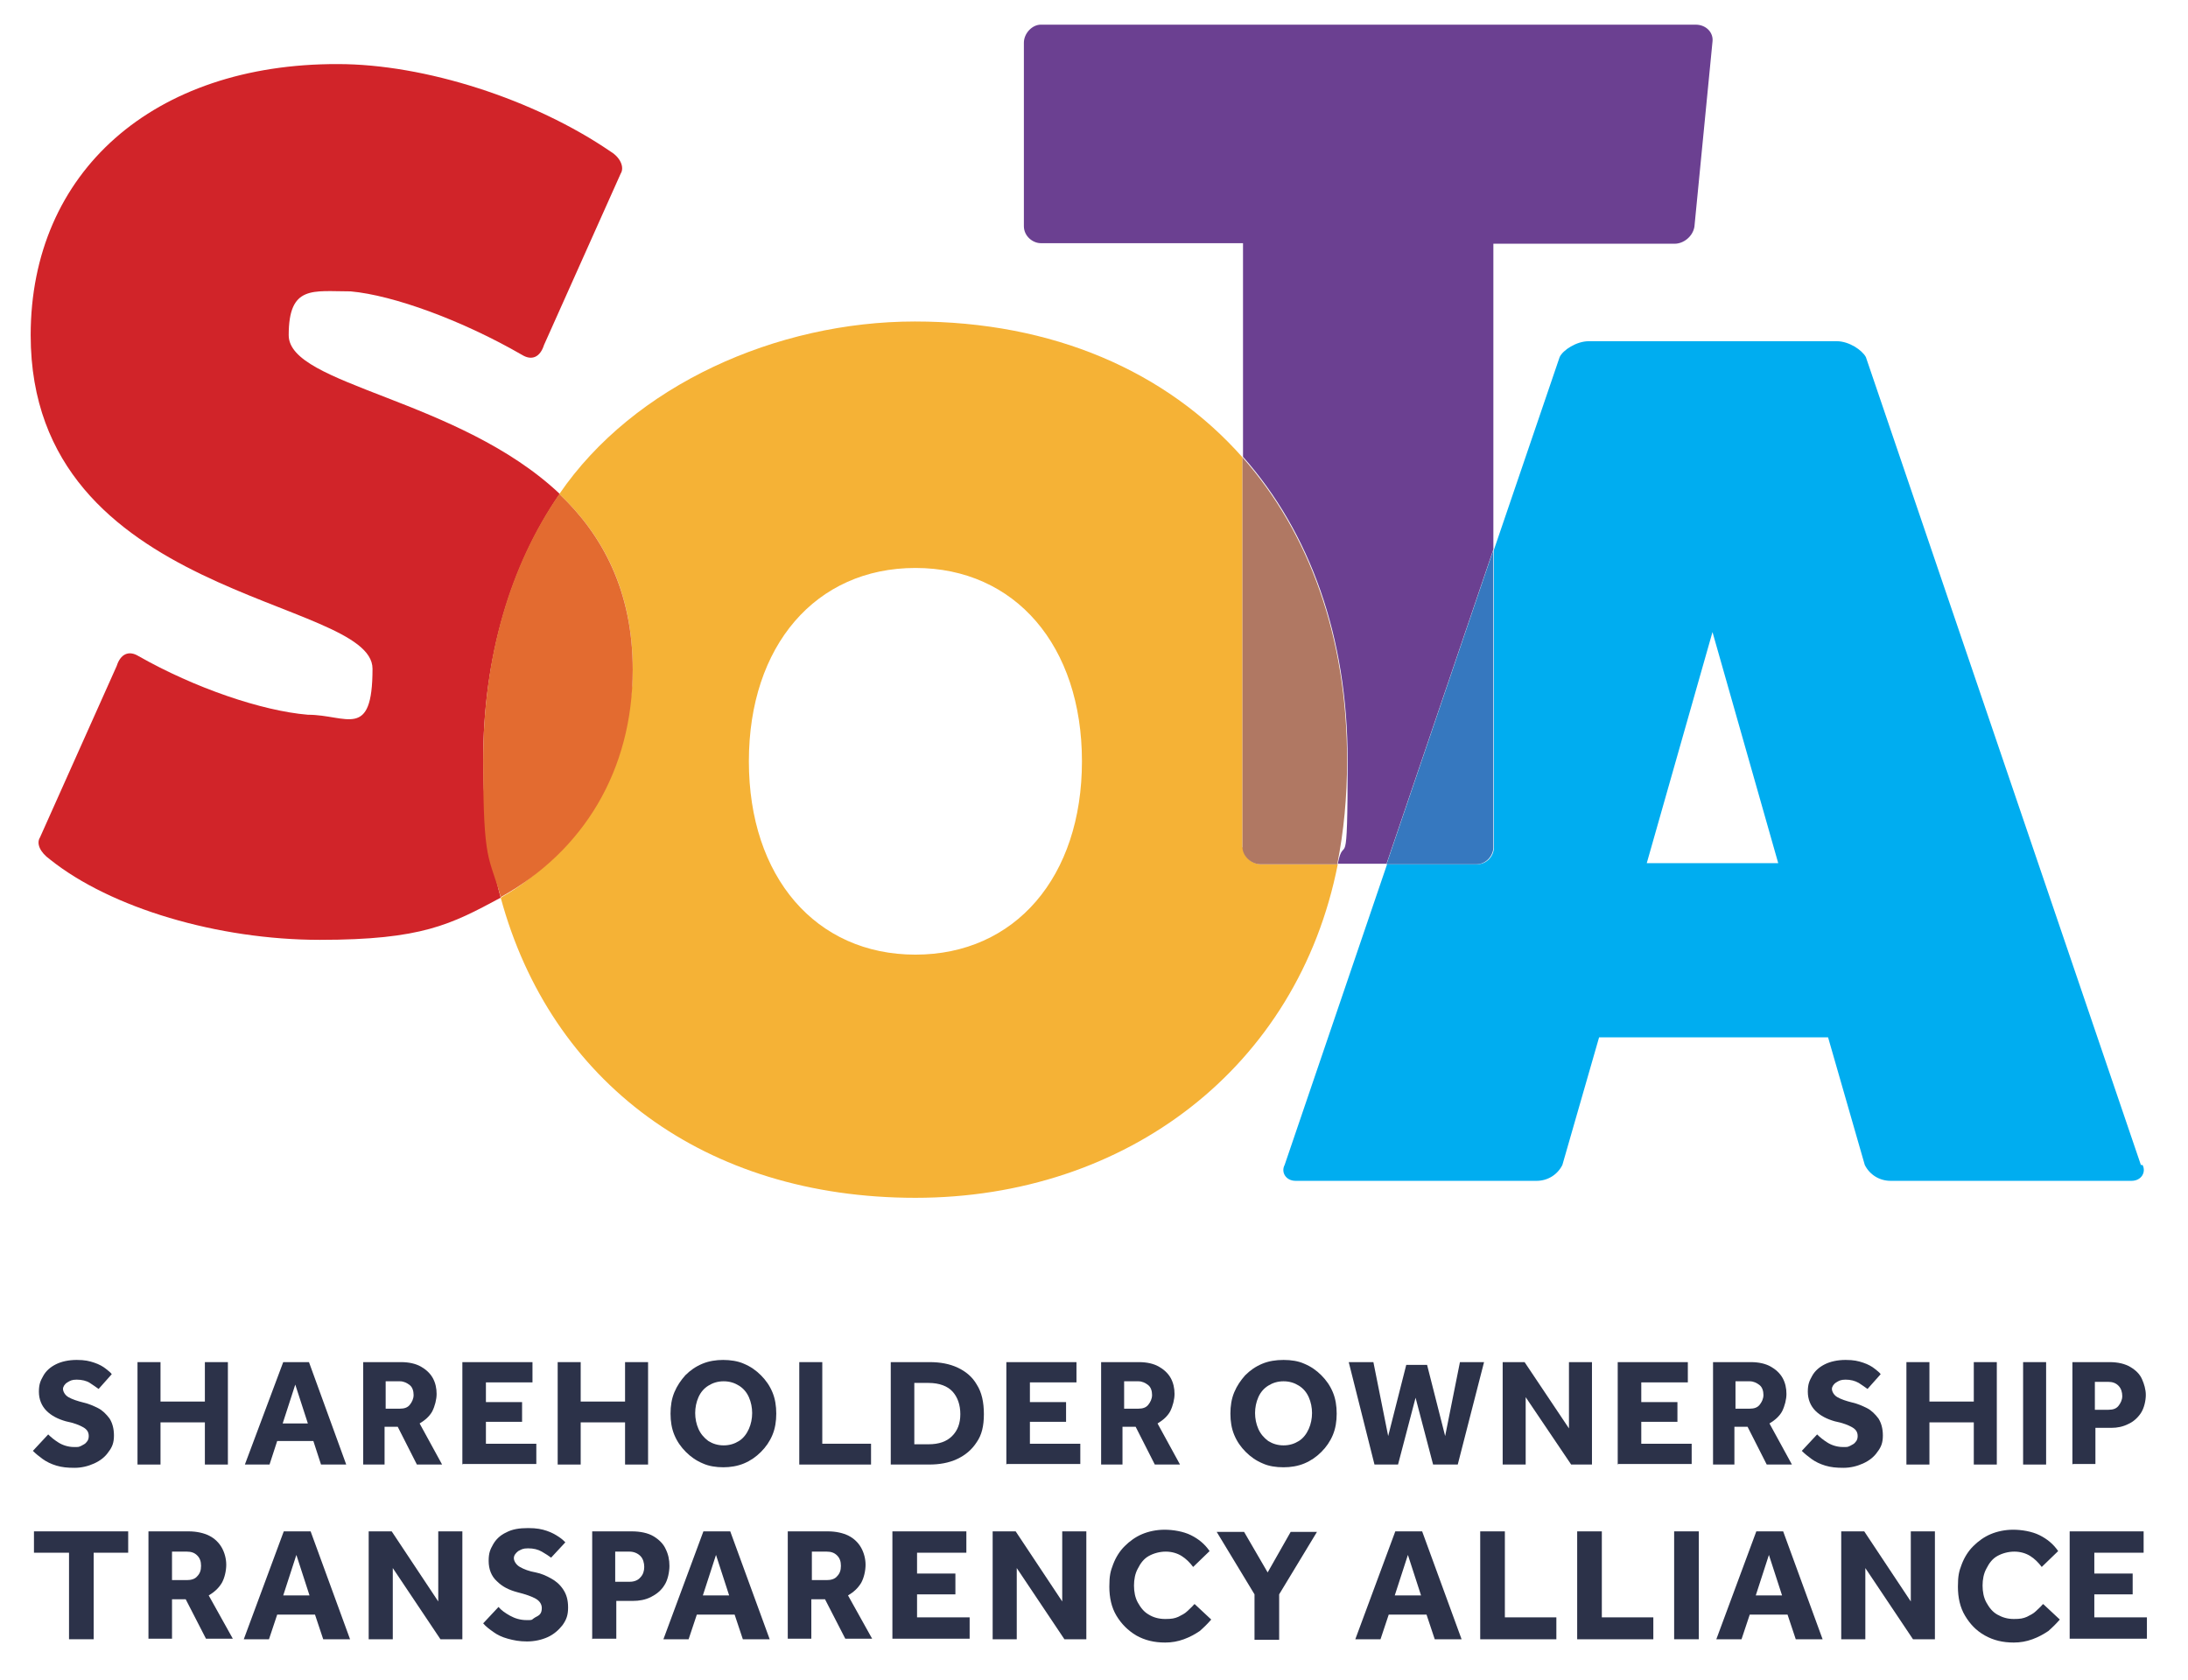 <?xml version="1.0" encoding="UTF-8"?> <svg xmlns="http://www.w3.org/2000/svg" xmlns:xlink="http://www.w3.org/1999/xlink" version="1.1" viewBox="0 0 399.4 306.7"><defs><style> .cls-1 { fill: none; } .cls-2 { fill: #f5b236; } .cls-3 { fill: #00adf0; } .cls-4 { fill: #6b4091; } .cls-5 { fill: #3678bf; } .cls-6 { fill: #b07863; } .cls-7 { fill: #d12429; } .cls-8 { fill: #e36b30; } .cls-9 { fill: #2c3249; } .cls-10 { clip-path: url(#clippath); } </style><clipPath id="clippath"><rect class="cls-1" x="-3.4" y="3.6" width="440.6" height="316.9"></rect></clipPath></defs><g><g id="Layer_1"><g class="cls-10"><path class="cls-7" d="M102.2,90.2c-18.5-17.5-49.5-19.8-49.5-29s4.4-8,11.3-8c7.8.7,20.4,5.3,31.3,11.6,1.8,1.1,3.3.4,4-1.8l14-31.3c.7-1.1,0-2.9-1.8-4-14-9.6-34-16-49.8-16C28,11.6,5.6,31.4,5.6,61.2c0,48.4,62.4,47.8,62.4,60.9s-4.7,8.4-11.8,8.4c-8.4-.7-20.7-4.9-30.9-10.7-1.8-1.1-3.3-.4-4,1.8l-14,31.3c-.7,1.1,0,2.7,1.8,4,11.1,8.9,30.7,14.7,49.3,14.7s23.9-2.8,33-7.7c-2.1-7.7-3.2-16-3.2-24.9,0-19.1,5-35.7,13.9-48.7"></path><path class="cls-2" d="M167.1,174.3c-18.2,0-30.4-14.2-30.4-35.3s12.2-35.3,30.4-35.3,30.4,14.2,30.4,35.3-12.2,35.3-30.4,35.3M226.8,154.7v-71.2c-13.9-15.7-34.6-24.8-59.8-24.8s-51.3,11.6-64.9,31.5c7.8,7.4,13.4,17.5,13.4,32.1s-9,33.2-24.1,41.6c9.1,33.6,37.2,54.8,75.7,54.8s69.8-23.8,77.1-60.9h-14c-1.8,0-3.3-1.6-3.3-3.1"></path><path class="cls-8" d="M115.5,122.3c0-14.5-5.6-24.7-13.4-32.1-9,13-13.9,29.6-13.9,48.7s1.1,17.2,3.2,24.9c15.1-8.4,24.1-23.1,24.1-41.6"></path><path class="cls-4" d="M272.6,44.5h33.1c1.6,0,3.3-1.3,3.6-3.1l3.3-33.8c.2-1.6-1.1-3.1-3.1-3.1h-119.5c-1.6,0-3.1,1.6-3.1,3.3v33.5c0,1.8,1.6,3.1,3.1,3.1h36.9v39c12.2,13.8,19.1,32.8,19.1,55.4s-.6,12.9-1.8,18.9h8.9l19.5-57.4v-55.9Z"></path><path class="cls-6" d="M226.8,83.5v71.2c0,1.6,1.6,3.1,3.3,3.1h14c1.2-6,1.8-12.3,1.8-18.9,0-22.6-6.9-41.6-19.1-55.4"></path><path class="cls-3" d="M300.6,157.6l12-42.2,12,42.2h-24ZM390.8,212.7l-50.2-147.5c-.7-1.3-3.1-2.9-5.3-2.9h-45.3c-2.2,0-4.7,1.6-5.3,2.9l-12,35.2v54.3c0,1.6-1.3,3.1-3.1,3.1h-16.4l-18.7,54.9c-.7,1.3.2,2.9,2,2.9h44c2,0,3.8-1.1,4.7-2.9l6.7-23.3h41.8l6.7,23.3c.9,1.8,2.7,2.9,4.7,2.9h44c1.8,0,2.7-1.6,2-2.9"></path><path class="cls-5" d="M272.6,154.7v-54.3l-19.5,57.4h16.4c1.8,0,3.1-1.6,3.1-3.1"></path></g><g><path class="cls-9" d="M6.1,264.8l2.7-2.9c.5.5,1.1,1,1.9,1.5.8.5,1.8.8,2.8.8s.8,0,1.3-.2c.4-.2.8-.4,1-.7.3-.3.4-.7.4-1.1,0-.7-.3-1.2-1-1.6-.7-.4-1.7-.8-3.2-1.1-1.4-.4-2.6-1-3.5-1.9-.9-.9-1.4-2.1-1.4-3.5s.3-2,.8-2.9c.5-.9,1.3-1.6,2.3-2.1s2.3-.8,3.8-.8,2.3.2,3.2.5c.9.3,1.6.7,2.1,1.1.5.4.9.7,1.1,1l-2.4,2.7c-.4-.3-1-.7-1.6-1.1s-1.5-.6-2.4-.6-1.2.2-1.7.5-.8.8-.8,1.2.3,1.1,1,1.5c.7.4,1.6.7,2.8,1,.9.2,1.8.6,2.6,1,.8.4,1.5,1.1,2.1,1.9.5.8.8,1.8.8,3.1s-.3,2.1-1,3c-.6.9-1.5,1.6-2.6,2.1-1.1.5-2.3.8-3.6.8s-2.3-.1-3.3-.4c-1-.3-1.8-.7-2.5-1.2-.7-.5-1.3-1-1.8-1.5Z"></path><path class="cls-9" d="M25.1,267.4v-18.7h4.2v7.2h8.1v-7.2h4.2v18.7h-4.2v-7.7h-8.1v7.7h-4.2Z"></path><path class="cls-9" d="M44.7,267.4l7-18.7h4.7l6.8,18.7h-4.6l-1.4-4.3h-6.6l-1.4,4.3h-4.4ZM51.6,259.9h4.6l-2.3-7.1-2.3,7.1Z"></path><path class="cls-9" d="M66.3,267.4v-18.7h6.9c1.5,0,2.7.3,3.6.8s1.7,1.2,2.2,2.1.7,1.9.7,2.9-.3,2.2-.8,3.2c-.5.9-1.3,1.6-2.3,2.2l4.1,7.5h-4.6l-3.5-6.9h-2.4v6.9h-4.1ZM70.4,257.2h2.6c.8,0,1.4-.2,1.8-.7.4-.5.7-1.1.7-1.8s-.2-1.4-.7-1.8c-.5-.4-1.1-.7-1.8-.7h-2.6v5Z"></path><path class="cls-9" d="M84.4,267.4v-18.7h12.8v3.7h-8.5v3.6h6.6v3.6h-6.6v4h9.2v3.7h-13.4Z"></path><path class="cls-9" d="M101.8,267.4v-18.7h4.2v7.2h8.1v-7.2h4.2v18.7h-4.2v-7.7h-8.1v7.7h-4.2Z"></path><path class="cls-9" d="M132.1,267.9c-1.4,0-2.7-.2-3.8-.7-1.2-.5-2.2-1.2-3.1-2.1-.9-.9-1.6-1.9-2.1-3.1-.5-1.2-.7-2.5-.7-3.9s.2-2.7.7-3.9c.5-1.2,1.2-2.2,2-3.1.9-.9,1.9-1.6,3.1-2.1,1.2-.5,2.5-.7,3.8-.7s2.7.2,3.8.7c1.2.5,2.2,1.2,3.1,2.1.9.9,1.6,1.9,2.1,3.1.5,1.2.7,2.5.7,3.9s-.2,2.7-.7,3.9c-.5,1.2-1.2,2.2-2.1,3.1-.9.9-1.9,1.6-3.1,2.1-1.2.5-2.5.7-3.8.7ZM132.1,263.9c1.1,0,2-.3,2.8-.8.8-.5,1.4-1.3,1.8-2.2.4-.9.6-1.9.6-2.9s-.2-2-.6-2.9-1-1.6-1.8-2.1c-.8-.5-1.7-.8-2.8-.8s-2,.3-2.8.8c-.8.5-1.4,1.2-1.8,2.1-.4.9-.6,1.9-.6,2.9s.2,2,.6,2.9c.4.9,1,1.6,1.8,2.2.8.5,1.7.8,2.8.8Z"></path><path class="cls-9" d="M145.9,267.4v-18.7h4.2v14.9h8.9v3.8h-13.2Z"></path><path class="cls-9" d="M162.6,267.4v-18.7h7.1c1.9,0,3.6.3,5.1,1,1.5.7,2.7,1.7,3.5,3.1.9,1.4,1.3,3.2,1.3,5.4s-.4,3.8-1.3,5.1c-.9,1.4-2.1,2.4-3.6,3.1-1.5.7-3.2,1-5.1,1h-7ZM166.9,263.7h2.6c1.9,0,3.3-.5,4.3-1.5,1-1,1.5-2.3,1.5-4s-.5-3.1-1.4-4.1c-.9-1-2.4-1.6-4.4-1.6h-2.6v11.2Z"></path><path class="cls-9" d="M183.7,267.4v-18.7h12.8v3.7h-8.5v3.6h6.6v3.6h-6.6v4h9.2v3.7h-13.4Z"></path><path class="cls-9" d="M201,267.4v-18.7h6.9c1.5,0,2.7.3,3.6.8s1.7,1.2,2.2,2.1.7,1.9.7,2.9-.3,2.2-.8,3.2c-.5.9-1.3,1.6-2.3,2.2l4.1,7.5h-4.6l-3.5-6.9h-2.4v6.9h-4.1ZM205.2,257.2h2.6c.8,0,1.4-.2,1.8-.7.4-.5.7-1.1.7-1.8s-.2-1.4-.7-1.8c-.5-.4-1.1-.7-1.8-.7h-2.6v5Z"></path><path class="cls-9" d="M234.3,267.9c-1.4,0-2.7-.2-3.8-.7-1.2-.5-2.2-1.2-3.1-2.1-.9-.9-1.6-1.9-2.1-3.1-.5-1.2-.7-2.5-.7-3.9s.2-2.7.7-3.9c.5-1.2,1.2-2.2,2-3.1.9-.9,1.9-1.6,3.1-2.1,1.2-.5,2.5-.7,3.9-.7s2.7.2,3.8.7c1.2.5,2.2,1.2,3.1,2.1.9.9,1.6,1.9,2.1,3.1.5,1.2.7,2.5.7,3.9s-.2,2.7-.7,3.9c-.5,1.2-1.2,2.2-2.1,3.1-.9.9-1.9,1.6-3.1,2.1-1.2.5-2.5.7-3.8.7ZM234.3,263.9c1.1,0,2-.3,2.8-.8.8-.5,1.4-1.3,1.8-2.2.4-.9.6-1.9.6-2.9s-.2-2-.6-2.9c-.4-.9-1-1.6-1.8-2.1-.8-.5-1.7-.8-2.8-.8s-2,.3-2.8.8c-.8.5-1.4,1.2-1.8,2.1s-.6,1.9-.6,2.9.2,2,.6,2.9c.4.9,1,1.6,1.8,2.2.8.5,1.7.8,2.8.8Z"></path><path class="cls-9" d="M250.9,267.4l-4.7-18.7h4.5l2.7,13.5,3.3-13h3.8l3.3,13,2.7-13.5h4.4l-4.8,18.7h-4.5l-3.2-12.2-3.2,12.2h-4.5Z"></path><path class="cls-9" d="M274.3,267.4v-18.7h4l8.1,12.1v-12.1h4.2v18.7h-3.8l-8.3-12.3v12.3h-4.2Z"></path><path class="cls-9" d="M295.3,267.4v-18.7h12.8v3.7h-8.5v3.6h6.6v3.6h-6.6v4h9.2v3.7h-13.4Z"></path><path class="cls-9" d="M312.7,267.4v-18.7h6.9c1.5,0,2.7.3,3.6.8s1.7,1.2,2.2,2.1.7,1.9.7,2.9-.3,2.2-.8,3.2c-.5.9-1.3,1.6-2.3,2.2l4.1,7.5h-4.6l-3.5-6.9h-2.4v6.9h-4.1ZM316.8,257.2h2.6c.8,0,1.4-.2,1.8-.7.4-.5.7-1.1.7-1.8s-.2-1.4-.7-1.8-1.1-.7-1.8-.7h-2.6v5Z"></path><path class="cls-9" d="M329,264.8l2.7-2.9c.5.5,1.1,1,1.9,1.5.8.5,1.8.8,2.8.8s.8,0,1.3-.2c.4-.2.8-.4,1-.7.3-.3.4-.7.4-1.1,0-.7-.3-1.2-1-1.6-.7-.4-1.7-.8-3.2-1.1-1.4-.4-2.6-1-3.5-1.9-.9-.9-1.4-2.1-1.4-3.5s.3-2,.8-2.9,1.3-1.6,2.3-2.1c1-.5,2.3-.8,3.8-.8s2.3.2,3.2.5c.9.3,1.6.7,2.1,1.1.5.4.9.7,1.1,1l-2.4,2.7c-.4-.3-1-.7-1.6-1.1-.7-.4-1.5-.6-2.4-.6s-1.2.2-1.7.5c-.5.3-.8.8-.8,1.2s.3,1.1,1,1.5c.7.4,1.6.7,2.8,1,.9.2,1.8.6,2.6,1,.8.4,1.5,1.1,2.1,1.9.5.8.8,1.8.8,3.1s-.3,2.1-1,3c-.6.9-1.5,1.6-2.6,2.1-1.1.5-2.3.8-3.6.8s-2.3-.1-3.3-.4c-1-.3-1.8-.7-2.5-1.2-.7-.5-1.3-1-1.8-1.5Z"></path><path class="cls-9" d="M348,267.4v-18.7h4.2v7.2h8.1v-7.2h4.2v18.7h-4.2v-7.7h-8.1v7.7h-4.2Z"></path><path class="cls-9" d="M369.3,267.4v-18.7h4.2v18.7h-4.2Z"></path><path class="cls-9" d="M378.3,267.4v-18.7h6.8c1.5,0,2.8.3,3.8.9,1,.6,1.7,1.3,2.1,2.2.4.9.7,1.9.7,2.9s-.3,2.4-.9,3.3c-.6.9-1.4,1.6-2.3,2-1,.5-2,.7-3.1.7h-2.9v6.6h-4.1ZM382.4,257.4h2.5c.8,0,1.4-.2,1.8-.7s.7-1.1.7-1.8-.2-1.4-.7-1.9c-.5-.5-1.1-.7-1.9-.7h-2.4v5.2Z"></path></g><g><path class="cls-9" d="M377.8,299.3v-19.7h13.5v3.9h-9v3.8h7v3.8h-7v4.2h9.6v3.9h-14.1Z"></path><path class="cls-9" d="M373,292.9l3,2.8c-.6.7-1.3,1.4-2.1,2.1-.9.6-1.8,1.1-2.9,1.5-1.1.4-2.2.6-3.4.6-2,0-3.7-.4-5.3-1.3s-2.7-2.1-3.6-3.6c-.9-1.5-1.3-3.3-1.3-5.3s.2-2.8.7-4.1c.5-1.3,1.2-2.4,2.1-3.3.9-.9,2-1.7,3.2-2.2,1.2-.5,2.6-.8,4.1-.8s3.4.3,4.8,1,2.5,1.6,3.4,2.9l-3,2.9c-.6-.8-1.3-1.5-2.1-2-.8-.5-1.8-.8-2.9-.8s-2.2.3-3.1.8-1.5,1.3-2,2.3c-.5.9-.7,2-.7,3.1s.2,2.2.7,3.1c.5.9,1.1,1.7,2,2.2s1.8.8,3,.8,1.7-.1,2.4-.4c.6-.3,1.2-.6,1.6-1s.9-.8,1.3-1.3Z"></path><path class="cls-9" d="M336.1,299.3v-19.7h4.2l8.5,12.8v-12.8h4.4v19.7h-4l-8.7-13v13h-4.4Z"></path><path class="cls-9" d="M313.3,299.3l7.3-19.7h4.9l7.2,19.7h-4.9l-1.5-4.5h-6.9l-1.5,4.5h-4.7ZM320.5,291.3h4.8l-2.4-7.4-2.4,7.4Z"></path><path class="cls-9" d="M305.6,299.3v-19.7h4.5v19.7h-4.5Z"></path><path class="cls-9" d="M287.9,299.3v-19.7h4.5v15.7h9.4v4h-13.9Z"></path><path class="cls-9" d="M270.2,299.3v-19.7h4.5v15.7h9.4v4h-13.9Z"></path><path class="cls-9" d="M247.4,299.3l7.3-19.7h4.9l7.2,19.7h-4.9l-1.5-4.5h-6.9l-1.5,4.5h-4.7ZM254.6,291.3h4.8l-2.4-7.4-2.4,7.4Z"></path><path class="cls-9" d="M229,299.3v-8.2l-6.9-11.4h5l4.3,7.4,4.2-7.4h4.8l-6.9,11.4v8.3h-4.5Z"></path><path class="cls-9" d="M218.1,292.9l3,2.8c-.6.7-1.3,1.4-2.1,2.1-.9.6-1.8,1.1-2.9,1.5-1.1.4-2.2.6-3.4.6-2,0-3.7-.4-5.3-1.3-1.5-.9-2.7-2.1-3.6-3.6-.9-1.5-1.3-3.3-1.3-5.3s.2-2.8.7-4.1c.5-1.3,1.2-2.4,2.1-3.3s2-1.7,3.2-2.2c1.2-.5,2.6-.8,4.1-.8s3.4.3,4.8,1c1.4.7,2.5,1.6,3.4,2.9l-3,2.9c-.6-.8-1.3-1.5-2.1-2-.8-.5-1.8-.8-2.9-.8s-2.2.3-3.1.8-1.5,1.3-2,2.3c-.5.9-.7,2-.7,3.1s.2,2.2.7,3.1c.5.9,1.1,1.7,2,2.2.8.5,1.8.8,3,.8s1.7-.1,2.4-.4c.6-.3,1.2-.6,1.6-1s.9-.8,1.3-1.3Z"></path><path class="cls-9" d="M181.2,299.3v-19.7h4.2l8.5,12.8v-12.8h4.4v19.7h-4l-8.7-13v13h-4.4Z"></path><path class="cls-9" d="M162.9,299.3v-19.7h13.5v3.9h-9v3.8h7v3.8h-7v4.2h9.6v3.9h-14.1Z"></path><path class="cls-9" d="M143.8,299.3v-19.7h7.3c1.5,0,2.8.3,3.8.8s1.8,1.3,2.3,2.2c.5.9.8,2,.8,3.1s-.3,2.4-.8,3.3c-.6,1-1.4,1.7-2.4,2.3l4.4,7.9h-4.9l-3.7-7.2h-2.5v7.2h-4.3ZM148.2,288.5h2.7c.8,0,1.5-.2,1.9-.7.5-.5.7-1.1.7-1.9s-.2-1.4-.7-1.9c-.5-.5-1.1-.7-1.9-.7h-2.7v5.2Z"></path><path class="cls-9" d="M121.1,299.3l7.3-19.7h4.9l7.2,19.7h-4.9l-1.5-4.5h-6.9l-1.5,4.5h-4.7ZM128.3,291.3h4.8l-2.4-7.4-2.4,7.4Z"></path><path class="cls-9" d="M108.1,299.3v-19.7h7.2c1.6,0,3,.3,4,.9,1,.6,1.8,1.4,2.2,2.3.5,1,.7,2,.7,3.1s-.3,2.6-.9,3.5c-.6,1-1.5,1.7-2.5,2.2-1,.5-2.1.7-3.3.7h-3v6.9h-4.3ZM112.4,288.8h2.6c.8,0,1.5-.3,1.9-.8.5-.5.7-1.2.7-1.9s-.2-1.5-.7-2c-.5-.5-1.2-.8-2-.8h-2.6v5.5Z"></path><path class="cls-9" d="M88.1,296.5l2.9-3.1c.5.6,1.2,1.1,2.1,1.6s1.9.8,3,.8.9,0,1.3-.3.8-.4,1.1-.7c.3-.3.4-.7.4-1.2,0-.7-.4-1.3-1.1-1.7-.7-.4-1.8-.8-3.4-1.2-1.5-.4-2.7-1-3.7-2-1-.9-1.5-2.2-1.5-3.7s.3-2.1.8-3c.5-.9,1.3-1.7,2.4-2.2,1.1-.6,2.4-.8,4-.8s2.5.2,3.4.5c.9.3,1.6.7,2.2,1.1s.9.7,1.2,1l-2.6,2.8c-.4-.3-1-.7-1.7-1.1s-1.5-.6-2.5-.6-1.2.2-1.8.5c-.5.4-.8.8-.8,1.3s.4,1.2,1.1,1.6,1.7.8,2.9,1c1,.2,1.9.6,2.8,1.1.9.5,1.6,1.1,2.2,2s.9,1.9.9,3.3-.3,2.2-1,3.2c-.7.9-1.6,1.7-2.7,2.2s-2.4.8-3.8.8-2.4-.2-3.5-.5-1.9-.7-2.6-1.2c-.7-.5-1.4-1-1.9-1.6Z"></path><path class="cls-9" d="M67.3,299.3v-19.7h4.2l8.5,12.8v-12.8h4.4v19.7h-4l-8.7-13v13h-4.4Z"></path><path class="cls-9" d="M44.5,299.3l7.3-19.7h4.9l7.2,19.7h-4.9l-1.5-4.5h-6.9l-1.5,4.5h-4.7ZM51.7,291.3h4.8l-2.4-7.4-2.4,7.4Z"></path><path class="cls-9" d="M27.1,299.3v-19.7h7.3c1.5,0,2.8.3,3.8.8s1.8,1.3,2.3,2.2c.5.9.8,2,.8,3.1s-.3,2.4-.8,3.3c-.6,1-1.4,1.7-2.4,2.3l4.4,7.9h-4.9l-3.7-7.2h-2.5v7.2h-4.3ZM31.4,288.5h2.7c.8,0,1.5-.2,1.9-.7.5-.5.7-1.1.7-1.9s-.2-1.4-.7-1.9c-.5-.5-1.1-.7-1.9-.7h-2.7v5.2Z"></path><path class="cls-9" d="M12.6,299.3v-15.8h-6.4v-3.9h17.2v3.9h-6.3v15.8h-4.5Z"></path></g></g></g></svg> 